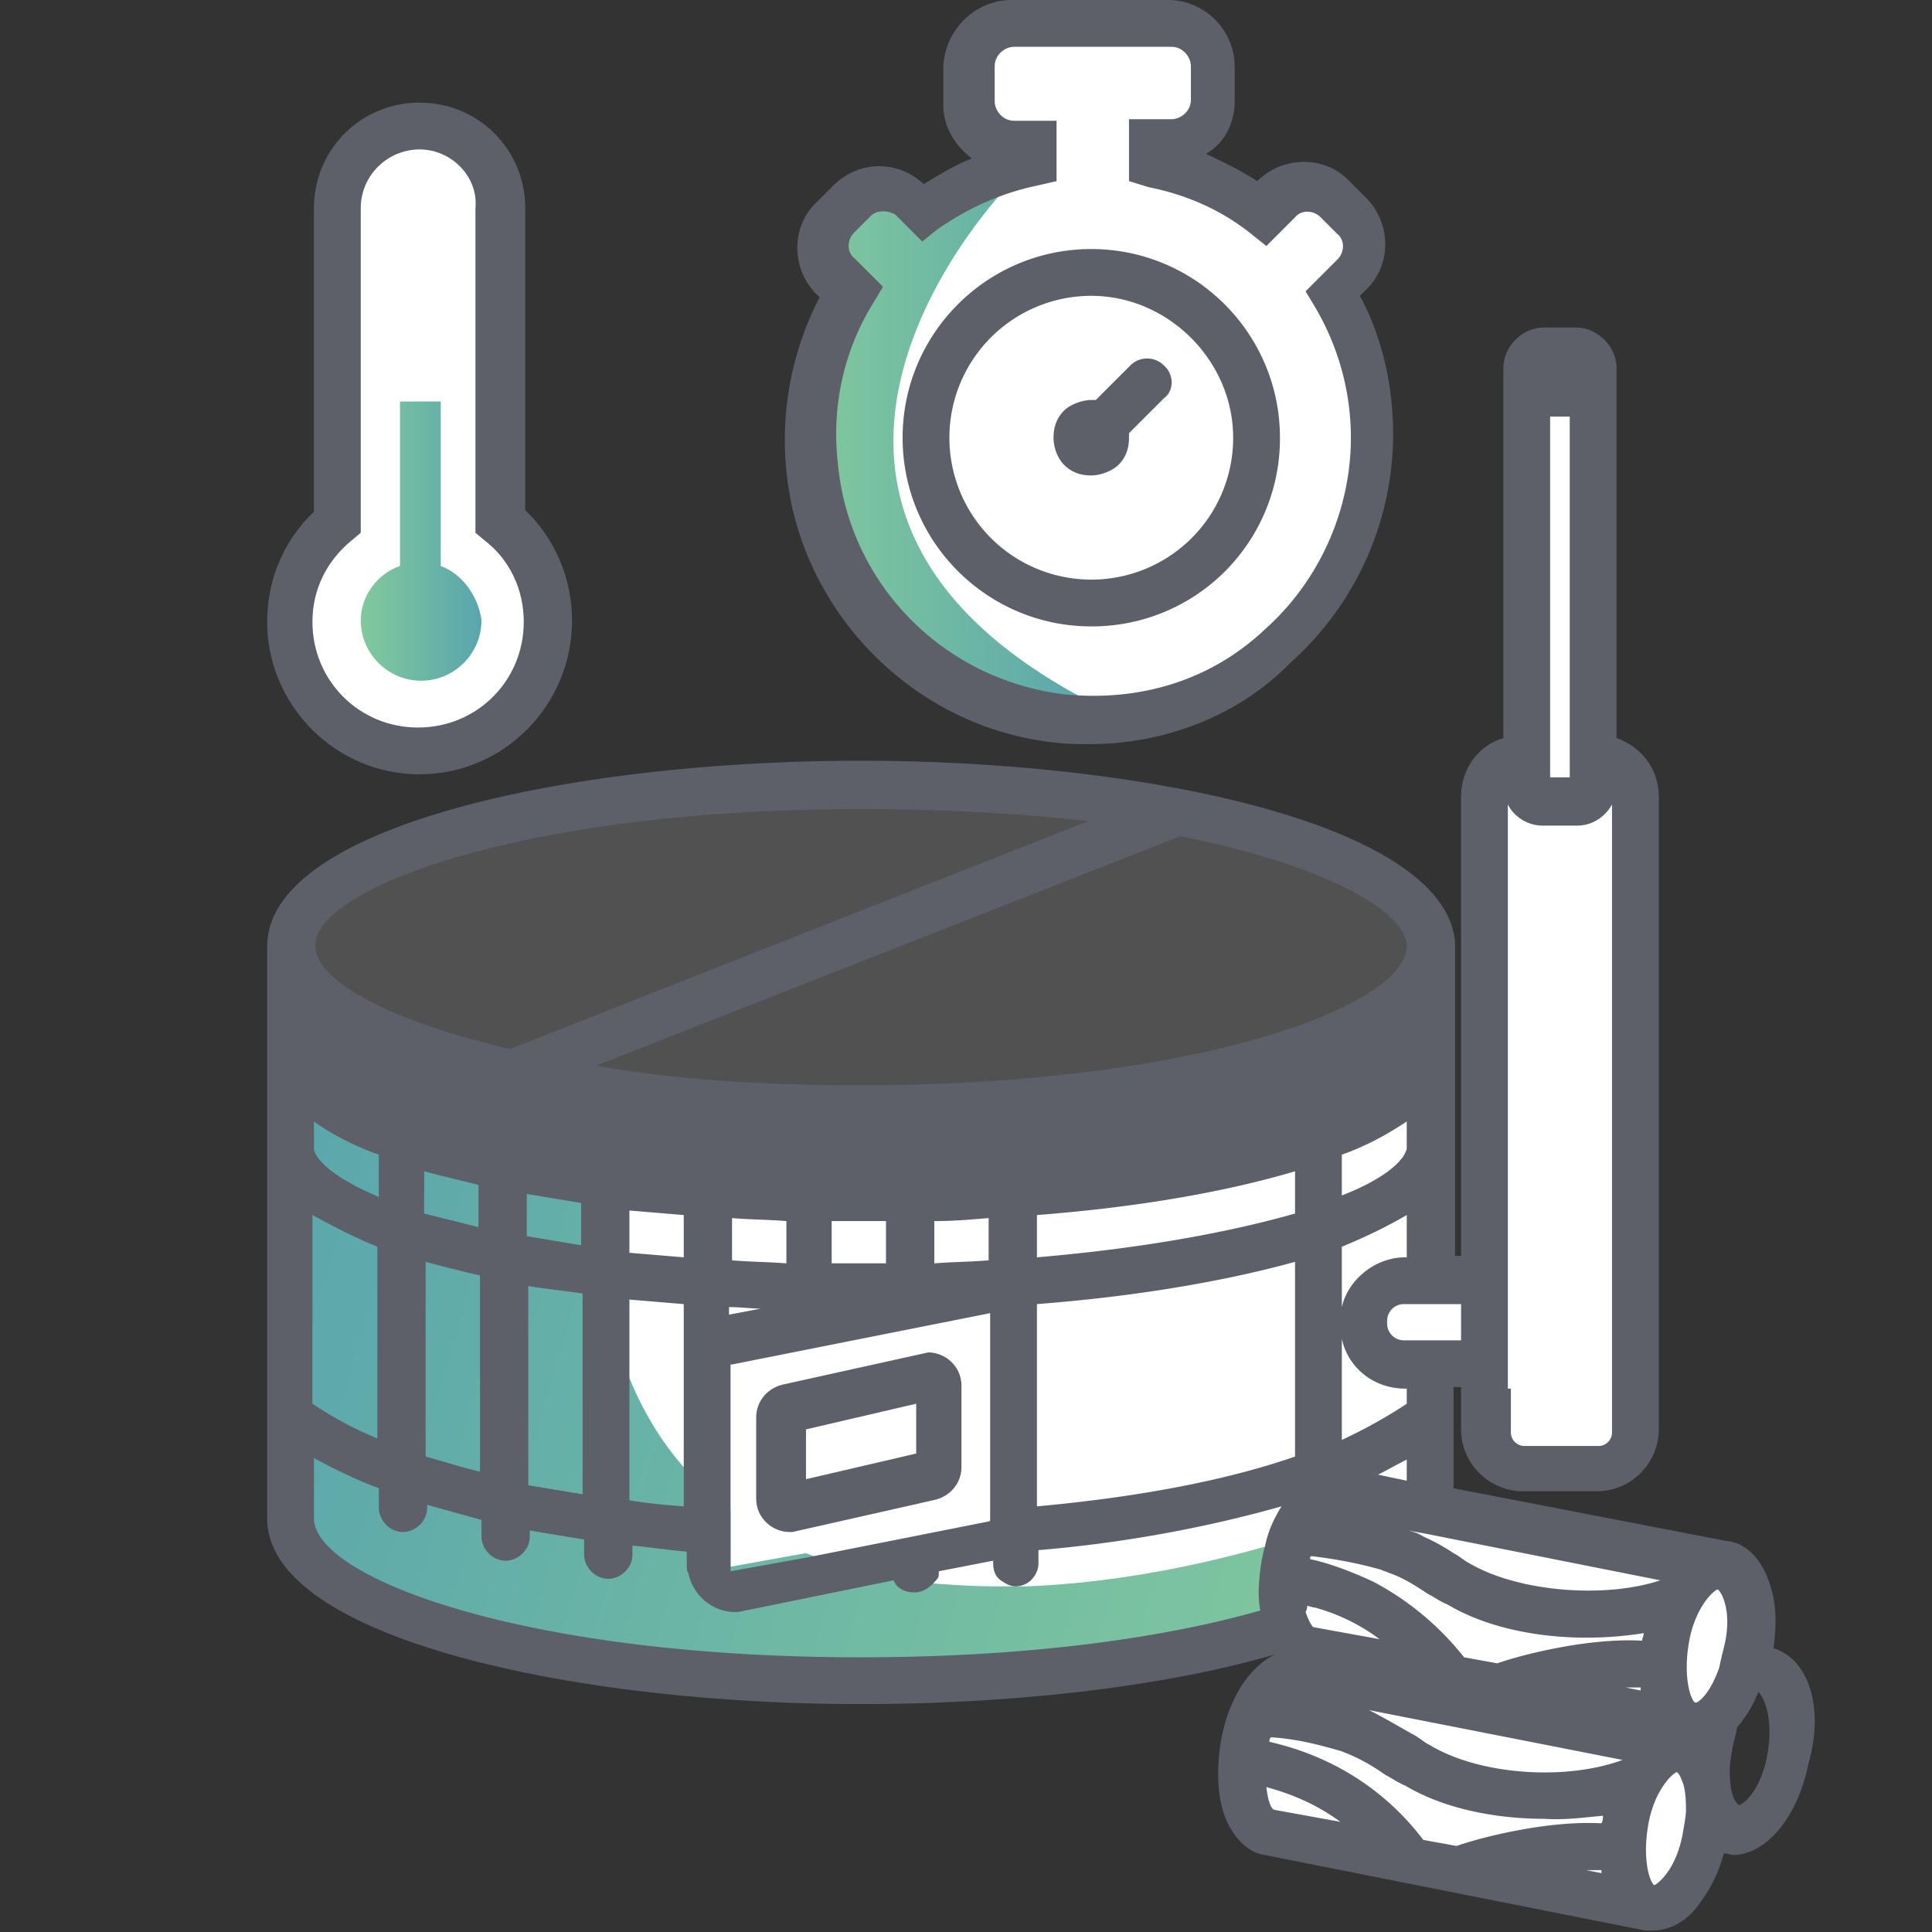 <?xml version="1.0" encoding="UTF-8"?> <svg xmlns="http://www.w3.org/2000/svg" xmlns:v="https://vecta.io/nano" viewBox="0 0 128 128"><rect x="0" y="0" width="128" height="128" fill="#333333" stroke="none"/><path d="M32.4 33.4v-20c0-2.6-2.1-4.7-4.7-4.7s-4.6 2.2-4.6 4.7v20c-2.5 1.6-4.2 4.3-4.2 7.4 0 4.9 4 8.8 8.8 8.8s8.8-4 8.8-8.8c.1-3.2-1.6-5.9-4.1-7.4zM19.2 66.7v33.4s.9 11.9 41.5 10.6c0 0 23.5 1.4 33.3-7.8l.7-12.5 3.1-.1 1.1 6.7 8.7-.1.8-4-.1-41.4-2.4-2.2-.2-26.1-4.8.6.3 25.5-2.7 3.1-.2 32.1-3.2-.2-.7-13.9c-.1.2-36.3 12.5-75.2-3.7zm69.2-47.2l1.3-1.3c1-1 1-2.8 0-4l-1.1-1.1c-1-1-2.8-1-4 0l-.9 1c-2.2-1.7-4.6-2.8-7.3-3.3V9.6h1.3c1.6 0 2.8-1.3 2.8-2.8V4.4c0-1.6-1.3-2.8-2.8-2.8H67.1c-1.6 0-2.8 1.3-2.8 2.8v2.3c0 1.6 1.3 2.8 2.8 2.8h1.3v1.3c-2.6.5-5 1.7-7.1 3.2l-.8-.8c-1-1-2.8-1-4 0l-1.1 1.1c-1 1-1 2.8 0 4l1 1c-2 3.3-3 7.3-2.6 11.6.8 8.7 7.8 15.7 16.5 16.7C81.5 48.8 91.1 40 91.1 29c-.1-3.5-1-6.7-2.7-9.5z" fill="#fff"></path><linearGradient id="A" gradientUnits="userSpaceOnUse" x1="53.547" y1="29.603" x2="72.624" y2="29.603"><stop offset="0" stop-color="#82c99d"></stop><stop offset="1" stop-color="#5aa6ac"></stop></linearGradient><path d="M66.8 12.3s-20.5 21 5.8 34.4c0 0-13.4 3-19.1-13.9 0 0-.7-9.4 2.9-13.4l-1.8-3.8 3.5-3.2 3.1 2.2 5.6-2.3z" fill="url(#A)"></path><path d="M72.2 49.3c-.7 0-1.5 0-2.3-.1-9.4-1-16.9-8.7-17.8-18a20.52 20.52 0 0 1 2.2-11.5l-.2-.2c-1.7-1.7-1.7-4.5 0-6.1l1.1-1.1c1.7-1.7 4.3-1.7 6-.1 1-.6 2.1-1.3 3.2-1.7-1.1-.8-1.9-2.1-1.9-3.5V4.4C62.6 2 64.6 0 67 0h10.4c2.4 0 4.4 2 4.4 4.4v2.3c0 1.5-.7 2.8-1.9 3.5 1.1.5 2.3 1.1 3.4 1.8 1.7-1.7 4.5-1.7 6.1 0l1.1 1.1c1.7 1.7 1.7 4.5 0 6.1l-.4.4c1.5 2.8 2.2 6 2.2 9.2a20.33 20.33 0 0 1-6.8 15.1c-3.4 3.5-8.3 5.4-13.3 5.4zM58.5 14c-.3 0-.6.1-.8.3l-1.1 1.1c-.5.5-.5 1.3 0 1.7l1.9 1.9-.6 1c-2 3.2-2.8 6.9-2.4 10.6.7 8 6.9 14.4 15 15.4 5 .5 9.7-.9 13.3-4.3 3.6-3.2 5.7-7.9 5.7-12.7 0-3-.8-6-2.4-8.7l-.6-1 2.1-2.1c.5-.5.5-1.3 0-1.7l-1.1-1.1c-.5-.5-1.3-.5-1.7 0l-1.9 1.9-1-.8c-2-1.6-4.3-2.6-6.8-3.1l-1.3-.4V7.9h2.8c.6 0 1.3-.5 1.3-1.3V4.4c0-.6-.5-1.3-1.3-1.3H67.2c-.6 0-1.3.5-1.3 1.3v2.3c0 .6.5 1.3 1.3 1.3H70v4l-1.3.3c-2.4.5-4.6 1.5-6.6 2.9l-1 .8-1.8-1.8c-.2-.1-.5-.2-.8-.2zm13.8 27.5c-6.9 0-12.5-5.6-12.5-12.5s5.6-12.5 12.5-12.5S84.8 22.1 84.8 29a12.44 12.44 0 0 1-12.5 12.5zm0-21.9a9.4 9.4 0 1 0 0 18.8 9.39 9.39 0 0 0 9.4-9.4c0-5.1-4.3-9.4-9.4-9.4zm4.8 4.6a1.57 1.57 0 0 0-2.2 0l-2.3 2.3h-.3c-.6 0-1.4.3-1.8.7-.5.5-.7 1.1-.7 1.8s.3 1.4.7 1.8c.5.5 1.1.7 1.8.7.6 0 1.4-.3 1.8-.7.5-.5.7-1.1.7-1.8v-.3l2.3-2.3c.7-.5.7-1.6 0-2.2z" fill="#5d6069"></path><linearGradient id="B" gradientUnits="userSpaceOnUse" x1="93.246" y1="109.292" x2="15.063" y2="86.192"><stop offset="0" stop-color="#82c99d"></stop><stop offset="1" stop-color="#5aa6ac"></stop></linearGradient><path d="M94.7 98.8v1.3c0 .4-.1.9-.3 1.4 0 .1-.1.2-.1.2-.4.8-1.3 1.7-2.3 2.4l-.9.6a20.43 20.43 0 0 1-3.9 1.8c-.2.1-.3.1-.5.2-6.9 2.5-17.6 4.1-29.7 4.1-20.8 0-37.7-4.8-37.7-10.6V70.6c0 4.2 8.1 6.6 20.4 8.3-.1 4.7.5 8.9 2 12.4.9 2.2 2.1 4.2 3.6 5.9.9 1 2 2.1 3.1 2.9v3.6.1l5-.9c2.5 1 5.2 1.7 8.3 2 1.4.1 2.8.2 4.3.2h2.1c4.7-.2 9.9-1 15.6-2.6 3.5-1 7.2-2.2 11-3.7z" fill="url(#B)"></path><path d="M57,73.5c20.8,0,37.7-4.8,37.7-10.7S77.9,52,57,52s-37.7,4.8-37.7,10.7S36.2,73.5,57,73.5z" fill="#515151"></path><path d="M58.5 103.5l-3.3.6v-.6H57h1.5z" fill="#fff"></path><path d="M52.5 101.5h-.2c-1.1 0-2.2-.9-2.2-2.2v-5.4c0-1.1.8-2 1.9-2.2l9.5-2.1c1.1 0 2.2.9 2.2 2.2v5.4c0 1.1-.8 2-1.9 2.2l-9.3 2.1zm.9-6.8V98l7.3-1.7V93l-7.3 1.7zM27.8 51.3c-5.6 0-10.1-4.6-10.1-10.1 0-2.8 1.1-5.4 3.1-7.3V13.8c0-3.9 3.1-7 7-7s7 3.1 7 7v20c2 1.9 3.1 4.6 3.1 7.3 0 5.6-4.5 10.2-10.1 10.2zm0-41.4c-2.1 0-3.9 1.7-3.9 3.9v21.5l-.6.5c-1.7 1.4-2.6 3.3-2.6 5.4 0 3.9 3.1 7 7 7s7-3.1 7-7c0-2.1-.9-4.1-2.6-5.4l-.6-.5V13.8c.2-2.1-1.6-3.9-3.7-3.9z" fill="#5d6069"></path><linearGradient id="C" gradientUnits="userSpaceOnUse" x1="23.895" y1="35.857" x2="31.724" y2="35.857"><stop offset="0" stop-color="#82c99d"></stop><stop offset="1" stop-color="#5aa6ac"></stop></linearGradient><path d="M29.2 37.5V26.6h-2.7v10.9c-1.5.5-2.6 2-2.6 3.6 0 2.2 1.8 4 4 4s4-1.8 4-4c-.2-1.6-1.3-3.1-2.7-3.6z" fill="url(#C)"></path><g fill="#fff"><path d="M112.8 117.4c-.4-1.5-1.4-2.5-2.5-2.7h-.1l-22.9-4.5H87c-2.1-.1-4 2.1-4.6 5.4-.4 2.2-.2 4.3.7 5.5a3.14 3.14 0 0 0 1.9 1.3l22.9 4.5h.1.2.3c.9 0 1.9-.6 2.7-1.6.7-.9 1.4-2.3 1.7-3.9.3-1.3.3-2.8-.1-4z"></path><path d="M115.5 105.4c-.4-1.5-1.4-2.5-2.5-2.7h-.1L90 98.2h-.3c-2.1-.1-4 2.1-4.6 5.4-.4 2.2-.2 4.3.7 5.5a3.14 3.14 0 0 0 1.9 1.3l22.9 4.5h.1.2.3c.9 0 1.9-.6 2.7-1.6.7-.9 1.4-2.3 1.7-3.9a8.88 8.88 0 0 0-.1-4z"></path></g><path d="M117.5 109.2c.2-1.5.2-2.9-.2-4.1-.5-1.7-1.5-2.8-2.8-3h-.1l-18.1-3.5v-6.7h.5v2.8c0 2.3 1.9 4.1 4.1 4.1h4.9c2.3 0 4.1-1.9 4.1-4.1V52.8c0-1.8-1.1-3.3-2.8-3.9V24.4c0-1.5-1.3-2.7-2.7-2.7h-2.1c-1.5 0-2.7 1.3-2.7 2.7v24.5c-1.7.5-2.8 2.1-2.8 3.9v30.4h-.4v-.8-19-.8-.2c-.7-7.8-20.6-12-39.4-12-19.1 0-39.3 4.3-39.3 12.3v.5 6.3.6 5.7.5 24.3c0 7.9 20.2 12.3 39.3 12.3 9.9 0 20-1.1 27.5-3.3-1.7.8-3.1 2.9-3.6 5.7-.4 2.4-.2 4.7.8 6.1.5.8 1.3 1.4 2.1 1.5l25.2 5h.1.2.2c1.1 0 2.3-.6 3.1-1.8.7-.9 1.3-2.1 1.6-3.3h.1c.2 0 .4.1.5.1 2.2 0 4.3-2.5 5-6 1.1-3.8 0-7-2.3-7.7zm-14.8-81.6h1.3v23.9h-1.3V27.6zm-2.8 64.3v-8.8-29.8c.4.8 1.3 1.4 2.3 1.4h2.3c.9 0 1.8-.5 2.3-1.4v41.6c0 .5-.4.9-.9.9H101c-.5 0-.9-.4-.9-.9V92h-.2zm-3.2-3.1H93a1.11 1.11 0 0 1-1.1-1.1v-.2a1.11 1.11 0 0 1 1.1-1.1h3.8v2.4zm-7.8 6.6v-6.7c.4 1.9 2.1 3.3 4.2 3.3h.1v1c-1.2.8-2.6 1.6-4.3 2.4zm4.3 1.3v1.4l-1.9-.4c.6-.3 1.3-.7 1.9-1zm0-20.6c-.2.9-1.7 2.1-4.3 3.1v-2.7c1.7-.6 3.1-1.4 4.3-2.2v1.8zm0 4.4v2.8h-.1c-2 0-3.8 1.5-4.2 3.3v-4c1.7-.7 3.1-1.4 4.3-2.1zm0-17.8c0 3.9-13.8 9.2-36.2 9.2-6.7 0-12.5-.4-17.5-1.3l38.7-15.2c9.6 1.9 15 5 15 7.3zM68.7 86.5v-.1c6.5-.5 12.4-1.5 17.1-2.8v12.9c-4.6 1.6-10.5 2.7-17.1 3.3V86.9v-.4zm0-3.2v-2.8c6.5-.5 12.4-1.5 17.1-2.9v2.8c-4.2 1.2-10 2.3-17.1 2.9zm-18.3 3.4l-2.1.4v-.5c.8 0 1.5.1 2.1.1zm-1.9-3.2v-2.8c1.1.1 2.4.1 3.6.2v2.8c-1.3-.1-2.5-.1-3.6-.2zm0 6.9c0-.1 0-.1 0 0L65.6 87v.1 13.6s0 .1-.1.1l-12.1 2.4-5 .9v-.1-13.6h.1zm6.6-6.7v-2.8h1.8 1.8v2.8h-1.8-1.8zm6.8 0v-2.8c1.3 0 2.4-.1 3.6-.2v2.8c-1.2.1-2.3.1-3.6.2zM41.7 83v-2.8l3.6.3v2.8l-3.6-.3zm3.6 3.4v13.4c-1.3-.1-2.4-.2-3.6-.4V86.1l3.6.3zM57 53.6c5.6 0 10.6.3 15.1.8L33.8 69.5c-8.2-1.9-12.9-4.6-12.9-6.8-.2-3.8 13.7-9.1 36.1-9.1zM34.9 81.9v-2.8l3.6.6v2.8l-3.6-.6zm3.7 3.8V99l-3.6-.6V85.2c1.1.2 2.3.3 3.6.5zm-10.5-5.3v-2.8c1.1.3 2.4.6 3.6.9v2.8l-3.6-.9zm3.7 4.1v13c-1.3-.3-2.5-.7-3.6-1V83.6a94.49 94.49 0 0 0 3.6.9zm-11-8.3v-1.9c1.1.8 2.6 1.6 4.3 2.2v2.8c-2.6-1.1-4-2.2-4.3-3.1zm4.2 6.4v12.7c-1.7-.7-3.1-1.5-4.3-2.3V80.5c1.3.7 2.6 1.4 4.3 2.1zm58.8 19.9c-.1.2-.1.5-.2.8-.2 1.3-.3 2.4-.1 3.4-6.3 1.8-15.3 3.1-26.5 3.1-22.4 0-36.2-5.3-36.2-9.2v-4c1.3.7 2.7 1.4 4.3 2v1.3c0 .8.7 1.6 1.6 1.6.8 0 1.6-.7 1.6-1.6v-.2l3.6 1v1.1c0 .8.7 1.6 1.6 1.6.8 0 1.6-.7 1.6-1.6v-.4l3.6.6v1c0 .8.7 1.6 1.6 1.6.8 0 1.6-.7 1.6-1.6v-.6c1.1.1 2.4.3 3.6.4v.9c0 .2 0 .4.1.5.3 1.5 1.6 2.6 3.1 2.6h.2l10.3-2.1c.2.5.7.8 1.4.8.6 0 1.1-.4 1.5-.9.1-.1.1-.3.1-.5l3.6-.7v.2c0 .5.2.9.5 1.1s.6.4 1 .4a1.53 1.53 0 0 0 1-.4c.3-.3.5-.7.5-1.1v-.9c6-.5 11.5-1.6 16.1-2.9-.6 1-.9 1.7-1.1 2.7zm.6 17.4c-.2-.1-.4-.6-.5-1.5 1.1.3 3 .9 4.9 2.3l-4.4-.8zm20.7 4h1v.2l-1-.2zm1.1-3.6c0 .2 0 .3-.1.5-3.5-.2-7.9.9-9.6 1.5l-2.2-.4c-3.5-4.6-8-6-10.2-6.5 0-.1 0-.2.1-.3 1.7.1 3.2.5 4.6.9 1.1.4 2 .9 3 1.6.4.2.8.5 1.3.7 2.5 1.5 5.9 2.2 9.2 2.2 1.4.1 2.7-.1 3.9-.2 0-.1 0-.1 0 0zm-19.6-13.9c.2 0 .3.1.5.1a12.84 12.84 0 0 1 4.3 2.1l-4.4-.8c-.1-.1-.3-.4-.5-1 .1-.2.1-.3.1-.4zm8.1 9.2c-.4-.2-.7-.5-1.1-.7-.9-.5-1.9-1.1-2.9-1.6l16.8 3.3c-3.8 1.4-9.5 1-12.8-1zm13-3.8h1v.2l-1-.2zm1.2-3.6c0 .2-.1.3-.1.5-3.5-.2-7.9.9-9.6 1.5l-2.2-.4a18.97 18.97 0 0 0-6-5c-1.7-.8-3.2-1.3-4.2-1.5 0-.1 0-.2.1-.2 1.7.2 3.2.5 4.6.9.2.1.3.1.5.2.9.3 1.7.8 2.6 1.4.4.2.8.5 1.3.7 2.5 1.5 5.9 2.2 9.2 2.2a24.33 24.33 0 0 0 3.8-.3c0-.1 0 0 0 0zm-11.5-4.6c-.4-.2-.7-.5-1.1-.7a12.81 12.81 0 0 0-2-1.1c-.3-.2-.6-.3-1-.4l1.1.2 15.6 3.1c-3.6 1.2-9.3.8-12.6-1.1zm14.3 16.3c0 .4-.1.9-.2 1.5-.4 2.3-1.5 3.3-1.9 3.5-.3-.2-.8-1.7-.4-4s1.6-3.4 1.9-3.5c.1.1.2.2.3.5.2.4.3 1 .3 2 0-.1 0-.1 0 0zm2.5-10.7c-.1.4-.2.8-.3 1.3-.5 1.4-1.1 2.1-1.5 2.3h-.1c-.3-.2-.8-1.7-.4-4s1.6-3.4 1.9-3.5c.3.2 1 1.6.4 3.9zm2.9 7c-.4 2.3-1.5 3.3-1.9 3.4a1.38 1.38 0 0 1-.3-.4c-.2-.4-.3-1-.3-2 0-.4.1-.9.2-1.5.1-.4.2-.8.3-1.3.1-.1.3-.3.4-.5.4-.5.7-1.1 1-1.8.4.4 1 1.8.6 4.1z" fill="#5d6069"></path></svg> 